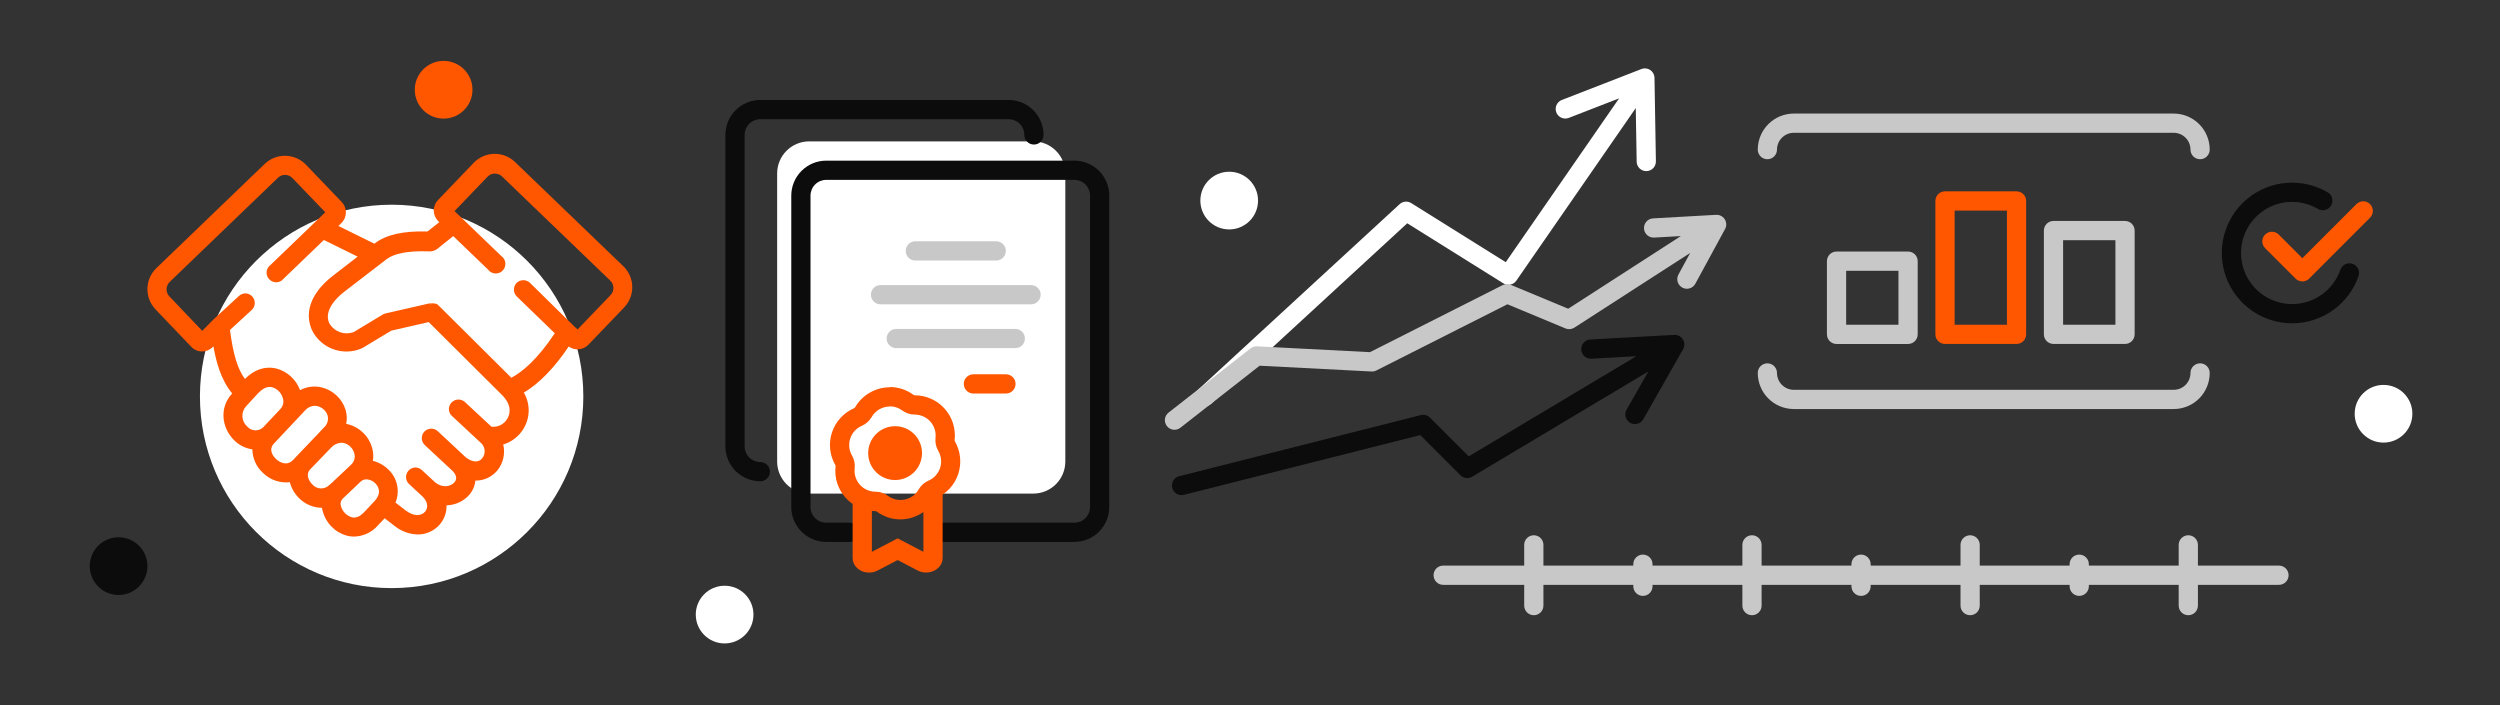 <svg width="780" height="220" viewBox="0 0 780 220" fill="none" xmlns="http://www.w3.org/2000/svg">
<rect x="0" y="0" width="780" height="220" fill="#333333" stroke="none"/>
<path d="M322.38 44.11H252.47C246.947 44.11 242.47 48.587 242.47 54.11V144C242.47 149.523 246.947 154 252.47 154H322.38C327.903 154 332.38 149.523 332.38 144V54.11C332.38 48.587 327.903 44.11 322.38 44.11Z" fill="white"/>
<path d="M122.19 183.49C155.222 183.49 182 156.712 182 123.68C182 90.648 155.222 63.87 122.19 63.87C89.158 63.87 62.38 90.648 62.38 123.68C62.38 156.712 89.158 183.49 122.19 183.49Z" fill="white"/>
<path d="M194.471 83.054L160.671 50.534C158.929 48.864 156.595 47.953 154.182 48.002C151.769 48.051 149.474 49.055 147.801 50.794L136.631 62.444C135.778 63.338 135.314 64.533 135.34 65.768C135.366 67.003 135.881 68.178 136.771 69.034L137.061 69.314L133.371 72.224H133.251C125.911 72.004 120.421 73.224 116.961 75.914L116.801 76.034L105.581 70.504L106.481 69.644C106.925 69.22 107.28 68.712 107.528 68.15C107.775 67.588 107.909 66.982 107.922 66.368C107.935 65.754 107.827 65.144 107.603 64.572C107.38 63.999 107.046 63.477 106.621 63.034L95.461 51.394C93.788 49.655 91.493 48.651 89.08 48.602C86.667 48.553 84.333 49.464 82.591 51.134L48.791 83.654C47.053 85.33 46.051 87.627 46.002 90.04C45.953 92.454 46.862 94.789 48.531 96.534L59.701 108.224C60.134 108.678 60.656 109.039 61.234 109.285C61.811 109.531 62.433 109.657 63.061 109.654C64.268 109.656 65.43 109.19 66.301 108.354L66.591 108.074C67.431 112.874 68.921 118.504 72.441 122.754C68.121 127.444 69.441 133.694 72.901 137.194C74.449 138.83 76.509 139.888 78.741 140.194C78.76 141.58 79.063 142.947 79.63 144.211C80.198 145.475 81.018 146.609 82.041 147.544C83.133 148.622 84.452 149.442 85.902 149.944C87.352 150.446 88.896 150.617 90.421 150.444C90.909 152.302 91.882 153.996 93.241 155.354C95.106 157.275 97.654 158.382 100.331 158.434H100.441C100.491 158.724 100.541 159.014 100.621 159.304C101.084 161.153 102.024 162.848 103.347 164.22C104.67 165.593 106.33 166.594 108.161 167.124C108.913 167.316 109.685 167.413 110.461 167.414C111.899 167.382 113.314 167.046 114.613 166.429C115.912 165.812 117.067 164.928 118.001 163.834L120.001 161.704L123.061 164.054C125.108 165.726 127.649 166.675 130.291 166.754C131.596 166.766 132.888 166.497 134.079 165.963C135.269 165.43 136.331 164.646 137.191 163.664C138.624 162 139.384 159.86 139.321 157.664C141.878 157.608 144.312 156.552 146.101 154.724C147.36 153.427 148.142 151.742 148.321 149.944C149.603 149.963 150.874 149.698 152.043 149.169C153.211 148.64 154.248 147.86 155.081 146.884C156.02 145.762 156.683 144.437 157.018 143.013C157.353 141.589 157.351 140.107 157.011 138.684C159.641 137.88 161.886 136.141 163.321 133.794C164.363 132.097 164.925 130.148 164.946 128.156C164.967 126.164 164.447 124.204 163.441 122.484C168.201 119.674 172.911 114.844 177.441 108.114C178.355 108.776 179.477 109.085 180.602 108.986C181.726 108.887 182.776 108.385 183.561 107.574L194.721 95.934C196.396 94.193 197.31 91.858 197.263 89.442C197.216 87.027 196.212 84.729 194.471 83.054ZM161.141 88.314C160.609 88.886 160.321 89.642 160.338 90.422C160.355 91.203 160.675 91.946 161.231 92.494L173.091 103.974C167.501 112.414 162.721 116.174 159.541 117.854L136.751 95.224L136.631 95.114L136.531 95.034L136.381 94.914C136.381 94.914 136.311 94.914 136.291 94.914L136.141 94.814H136.041L135.881 94.744H135.771L135.611 94.694H135.511L135.251 94.634H134.971H134.361L134.451 95.374L134.251 94.644H134.041L120.301 97.784C119.994 97.855 119.701 97.973 119.431 98.134L110.331 103.614C109.004 104.105 107.551 104.131 106.207 103.69C104.863 103.249 103.708 102.366 102.931 101.184C101.221 98.314 102.931 94.454 107.621 90.864L120.621 80.864C122.901 79.104 127.331 78.234 133.101 78.414H133.551C134.153 78.485 134.763 78.421 135.337 78.228C135.911 78.034 136.435 77.715 136.871 77.294L141.411 73.664L152.281 84.124C152.542 84.473 152.875 84.761 153.258 84.968C153.641 85.174 154.065 85.295 154.499 85.322C154.934 85.349 155.369 85.281 155.774 85.123C156.18 84.964 156.546 84.72 156.848 84.406C157.149 84.092 157.379 83.716 157.52 83.304C157.662 82.892 157.712 82.455 157.668 82.022C157.624 81.589 157.486 81.171 157.263 80.796C157.041 80.422 156.74 80.1 156.381 79.854L141.821 65.854L152.121 55.124C152.706 54.52 153.506 54.172 154.347 54.155C155.188 54.138 156.002 54.454 156.611 55.034L190.411 87.554C191.021 88.14 191.373 88.945 191.39 89.79C191.407 90.636 191.087 91.454 190.501 92.064L180.201 102.794L179.121 101.794C179.052 101.71 178.975 101.633 178.891 101.564L165.331 88.224C164.759 87.689 164 87.399 163.218 87.416C162.435 87.433 161.689 87.755 161.141 88.314ZM158.251 130.684C157.758 131.527 157.03 132.207 156.156 132.64C155.282 133.074 154.3 133.242 153.331 133.124L145.051 125.424C144.616 125.035 144.078 124.782 143.502 124.694C142.926 124.606 142.336 124.688 141.806 124.93C141.275 125.172 140.827 125.563 140.515 126.056C140.204 126.549 140.042 127.121 140.051 127.704C140.061 128.093 140.15 128.476 140.312 128.83C140.473 129.184 140.704 129.501 140.991 129.764L149.821 137.984C150.194 138.268 150.507 138.624 150.742 139.031C150.976 139.437 151.127 139.886 151.185 140.352C151.244 140.817 151.209 141.29 151.083 141.742C150.957 142.194 150.742 142.616 150.451 142.984C148.741 144.984 146.271 143.424 145.331 142.694L136.571 134.524C135.991 133.997 135.228 133.718 134.445 133.746C133.662 133.774 132.921 134.107 132.381 134.674C131.854 135.254 131.574 136.017 131.602 136.8C131.63 137.583 131.964 138.324 132.531 138.864L141.261 146.984C142.521 148.354 142.661 149.554 141.701 150.574C140.441 151.894 137.921 152.294 135.701 150.434L131.611 146.644C131.032 146.112 130.267 145.828 129.481 145.854C128.905 145.894 128.352 146.099 127.889 146.445C127.427 146.791 127.074 147.263 126.873 147.805C126.672 148.347 126.633 148.935 126.758 149.499C126.884 150.063 127.169 150.579 127.581 150.984L131.911 154.984C133.751 156.894 133.481 158.664 132.601 159.674C131.511 160.934 129.221 161.294 126.551 159.244L123.391 156.814C124.097 155.099 124.275 153.212 123.903 151.395C123.531 149.578 122.625 147.913 121.301 146.614C119.945 145.231 118.231 144.251 116.351 143.784C116.565 142.45 116.486 141.085 116.121 139.784C115.628 137.979 114.662 136.339 113.322 135.032C111.982 133.726 110.318 132.801 108.501 132.354L108.011 132.254C108.308 130.797 108.243 129.29 107.821 127.864C107.285 126.151 106.315 124.605 105.004 123.378C103.693 122.151 102.086 121.285 100.341 120.864C98.067 120.319 95.671 120.628 93.611 121.734C93.008 120.075 92.009 118.589 90.7 117.406C89.391 116.222 87.812 115.377 86.101 114.944C82.661 114.164 79.241 115.334 76.421 118.244C74.131 115.144 72.751 110.594 71.751 102.944L78.631 96.634C79.037 96.221 79.315 95.699 79.431 95.132C79.547 94.564 79.496 93.975 79.285 93.436C79.073 92.896 78.71 92.43 78.239 92.092C77.768 91.755 77.21 91.561 76.631 91.534C75.852 91.532 75.102 91.825 74.531 92.354L66.731 99.544C66.637 99.62 66.55 99.704 66.471 99.794L63.101 103.224L52.851 92.474C52.27 91.862 51.953 91.045 51.97 90.201C51.987 89.356 52.336 88.553 52.941 87.964L86.741 55.444C87.041 55.15 87.398 54.92 87.79 54.769C88.182 54.618 88.601 54.548 89.021 54.564C89.439 54.576 89.85 54.67 90.231 54.842C90.612 55.013 90.955 55.259 91.241 55.564L101.491 66.224L83.771 83.274C83.345 83.844 83.136 84.546 83.179 85.255C83.223 85.965 83.517 86.635 84.01 87.148C84.502 87.661 85.16 87.982 85.868 88.055C86.575 88.127 87.285 87.946 87.871 87.544L101.041 74.874L111.591 80.064L104.001 85.934C93.261 94.244 96.571 101.844 97.841 103.934C98.918 105.697 100.433 107.151 102.237 108.157C104.042 109.162 106.075 109.685 108.141 109.674C109.774 109.677 111.389 109.336 112.881 108.674C112.994 108.624 113.104 108.567 113.211 108.504L122.081 103.164L133.761 100.494L156.761 123.374C159.931 126.684 159.051 129.364 158.251 130.684ZM106.811 155.684L106.891 155.614L112.601 150.194C113.079 149.776 113.695 149.548 114.331 149.554C115.399 149.597 116.407 150.057 117.141 150.834C117.891 151.604 119.361 153.684 116.811 156.394L113.661 159.744C112.311 161.184 111.001 161.744 109.661 161.364C108.863 161.099 108.143 160.639 107.567 160.026C106.991 159.413 106.577 158.667 106.361 157.854C106.237 157.482 106.217 157.083 106.303 156.701C106.39 156.318 106.579 155.967 106.851 155.684H106.811ZM77.101 133.044C76.665 132.655 76.31 132.183 76.058 131.656C75.805 131.129 75.659 130.557 75.628 129.973C75.598 129.389 75.683 128.805 75.879 128.254C76.075 127.704 76.378 127.197 76.771 126.764L80.611 122.604C81.611 121.604 83.091 120.394 84.861 120.804C85.659 121.028 86.387 121.452 86.975 122.037C87.564 122.622 87.992 123.347 88.221 124.144C88.431 124.737 88.472 125.376 88.339 125.991C88.207 126.605 87.906 127.171 87.471 127.624L82.131 133.294C81.793 133.625 81.39 133.882 80.948 134.05C80.506 134.218 80.034 134.292 79.561 134.269C79.089 134.245 78.626 134.124 78.203 133.914C77.78 133.703 77.404 133.407 77.101 133.044ZM85.471 138.384L95.221 128.024C95.585 127.593 96.035 127.243 96.544 126.999C97.052 126.754 97.607 126.619 98.171 126.604C98.464 126.607 98.756 126.644 99.041 126.714C99.777 126.89 100.456 127.252 101.013 127.765C101.569 128.278 101.985 128.925 102.221 129.644C102.395 130.321 102.375 131.033 102.165 131.699C101.954 132.366 101.562 132.96 101.031 133.414L99.031 135.564L98.701 135.894L91.421 143.524C89.131 145.924 86.421 143.524 86.131 143.214C85.631 142.784 83.461 140.514 85.471 138.384ZM96.741 146.484L102.741 140.254L102.911 140.074L103.281 139.694C103.687 139.232 104.18 138.855 104.733 138.586C105.286 138.316 105.887 138.159 106.501 138.124C106.767 138.124 107.032 138.155 107.291 138.214C108.068 138.421 108.777 138.828 109.348 139.395C109.918 139.961 110.33 140.668 110.541 141.444C110.729 142.096 110.723 142.788 110.524 143.436C110.325 144.084 109.942 144.66 109.421 145.094L108.661 145.814C108.604 145.856 108.553 145.907 108.511 145.964L102.911 151.224H102.851L102.741 151.334C102.385 151.688 101.96 151.965 101.493 152.146C101.025 152.327 100.524 152.409 100.023 152.386C99.522 152.363 99.031 152.237 98.581 152.015C98.132 151.792 97.733 151.479 97.411 151.094C96.681 150.414 95.141 148.224 96.741 146.484Z" fill="#FF5700"/>
<path fill-rule="evenodd" clip-rule="evenodd" d="M138.41 19C133.44 19 129.41 23.029 129.41 28C129.41 32.971 133.44 37 138.41 37C143.381 37 147.41 32.971 147.41 28C147.41 23.029 143.381 19 138.41 19Z" fill="#FF5700"/>
<path fill-rule="evenodd" clip-rule="evenodd" d="M37 167.63C32.029 167.63 28 171.659 28 176.63C28 181.6 32.029 185.63 37 185.63C41.971 185.63 46 181.6 46 176.63C46 171.659 41.971 167.63 37 167.63Z" fill="#0C0C0C"/>
<path fill-rule="evenodd" clip-rule="evenodd" d="M383.51 53.58C378.539 53.58 374.51 57.609 374.51 62.58C374.51 67.551 378.539 71.58 383.51 71.58C388.48 71.58 392.51 67.551 392.51 62.58C392.51 57.609 388.48 53.58 383.51 53.58Z" fill="white"/>
<path fill-rule="evenodd" clip-rule="evenodd" d="M226.08 182.75C221.11 182.75 217.08 186.779 217.08 191.75C217.08 196.721 221.11 200.75 226.08 200.75C231.051 200.75 235.08 196.721 235.08 191.75C235.08 186.779 231.051 182.75 226.08 182.75Z" fill="white"/>
<path fill-rule="evenodd" clip-rule="evenodd" d="M743.66 120.09C738.69 120.09 734.66 124.119 734.66 129.09C734.66 134.06 738.69 138.09 743.66 138.09C748.631 138.09 752.66 134.06 752.66 129.09C752.66 124.119 748.631 120.09 743.66 120.09Z" fill="white"/>
<path fill-rule="evenodd" clip-rule="evenodd" d="M723.203 65.178C720.368 63.516 717.09 62.771 713.816 63.044C710.542 63.317 707.432 64.596 704.912 66.704C702.392 68.812 700.585 71.648 699.739 74.822C698.892 77.997 699.048 81.356 700.183 84.439C701.319 87.522 703.379 90.178 706.083 92.045C708.787 93.912 712.001 94.898 715.286 94.868C718.572 94.838 721.768 93.794 724.437 91.878C727.106 89.962 729.117 87.268 730.196 84.165C730.741 82.6 732.45 81.772 734.015 82.317C735.58 82.861 736.408 84.57 735.864 86.135C734.378 90.407 731.609 94.115 727.936 96.752C724.262 99.389 719.863 100.827 715.341 100.868C710.819 100.909 706.395 99.552 702.674 96.983C698.952 94.413 696.116 90.756 694.553 86.513C692.99 82.269 692.776 77.646 693.941 73.277C695.106 68.907 697.593 65.004 701.062 62.102C704.53 59.2 708.81 57.441 713.317 57.065C717.823 56.689 722.336 57.715 726.237 60.002C727.667 60.84 728.146 62.678 727.308 64.107C726.47 65.537 724.632 66.016 723.203 65.178Z" fill="#0C0C0C"/>
<path fill-rule="evenodd" clip-rule="evenodd" d="M739.451 63.678C740.623 64.849 740.623 66.749 739.452 67.921L720.462 86.921C719.899 87.484 719.136 87.8 718.34 87.8C717.545 87.8 716.781 87.484 716.219 86.921L706.719 77.421C705.547 76.25 705.547 74.35 706.719 73.179C707.89 72.007 709.79 72.007 710.961 73.179L718.339 80.557L735.208 63.679C736.379 62.507 738.279 62.507 739.451 63.678Z" fill="#FF5700"/>
<path fill-rule="evenodd" clip-rule="evenodd" d="M481.55 170C481.55 168.343 480.207 167 478.55 167C476.893 167 475.55 168.343 475.55 170V176.47H450.27C448.613 176.47 447.27 177.813 447.27 179.47C447.27 181.127 448.613 182.47 450.27 182.47H475.55V188.95C475.55 190.607 476.893 191.95 478.55 191.95C480.207 191.95 481.55 190.607 481.55 188.95V182.47H509.59V182.92C509.59 184.577 510.933 185.92 512.59 185.92C514.247 185.92 515.59 184.577 515.59 182.92V182.47H543.62V188.95C543.62 190.607 544.963 191.95 546.62 191.95C548.277 191.95 549.62 190.607 549.62 188.95V182.47H577.65V182.92C577.65 184.577 578.993 185.92 580.65 185.92C582.307 185.92 583.65 184.577 583.65 182.92V182.47H611.68V188.95C611.68 190.607 613.023 191.95 614.68 191.95C616.337 191.95 617.68 190.607 617.68 188.95V182.47H645.72V182.92C645.72 184.577 647.063 185.92 648.72 185.92C650.377 185.92 651.72 184.577 651.72 182.92V182.47H679.75V188.95C679.75 190.607 681.093 191.95 682.75 191.95C684.407 191.95 685.75 190.607 685.75 188.95V182.47H711.04C712.697 182.47 714.04 181.127 714.04 179.47C714.04 177.813 712.697 176.47 711.04 176.47H685.75V170C685.75 168.343 684.407 167 682.75 167C681.093 167 679.75 168.343 679.75 170V176.47H651.72V176.03C651.72 174.373 650.377 173.03 648.72 173.03C647.063 173.03 645.72 174.373 645.72 176.03V176.47H617.68V170C617.68 168.343 616.337 167 614.68 167C613.023 167 611.68 168.343 611.68 170V176.47H583.65V176.03C583.65 174.373 582.307 173.03 580.65 173.03C578.993 173.03 577.65 174.373 577.65 176.03V176.47H549.62V170C549.62 168.343 548.277 167 546.62 167C544.963 167 543.62 168.343 543.62 170V176.47H515.59V176.03C515.59 174.373 514.247 173.03 512.59 173.03C510.933 173.03 509.59 174.373 509.59 176.03V176.47H481.55V170Z" fill="#C8C8C8"/>
<path fill-rule="evenodd" clip-rule="evenodd" d="M551.42 113.36C553.077 113.36 554.42 114.703 554.42 116.36C554.42 117.754 554.973 119.091 555.958 120.077C556.943 121.063 558.279 121.618 559.672 121.62H678.18C678.87 121.62 679.553 121.484 680.191 121.22C680.828 120.956 681.407 120.568 681.895 120.08C682.382 119.592 682.769 119.012 683.032 118.375C683.296 117.737 683.431 117.054 683.43 116.364C683.428 114.707 684.77 113.362 686.426 113.36C688.083 113.358 689.428 114.7 689.43 116.356C689.432 117.835 689.142 119.299 688.578 120.666C688.013 122.032 687.185 123.274 686.14 124.32C685.095 125.366 683.854 126.196 682.488 126.762C681.122 127.329 679.658 127.62 678.18 127.62L559.666 127.62C556.682 127.616 553.822 126.429 551.713 124.317C549.604 122.206 548.42 119.344 548.42 116.36C548.42 114.703 549.763 113.36 551.42 113.36Z" fill="#C8C8C8"/>
<path fill-rule="evenodd" clip-rule="evenodd" d="M559.666 35.43L559.67 35.43L678.18 35.43C681.164 35.43 684.025 36.615 686.135 38.725C688.245 40.835 689.43 43.696 689.43 46.68C689.43 48.337 688.087 49.68 686.43 49.68C684.773 49.68 683.43 48.337 683.43 46.68C683.43 45.288 682.877 43.952 681.892 42.968C680.908 41.983 679.572 41.43 678.18 41.43H559.672C558.28 41.432 556.945 41.986 555.961 42.971C554.976 43.956 554.422 45.291 554.42 46.684C554.418 48.34 553.073 49.682 551.416 49.68C549.76 49.678 548.418 48.333 548.42 46.676C548.424 43.695 549.61 40.836 551.718 38.728C553.826 36.62 556.685 35.434 559.666 35.43Z" fill="#C8C8C8"/>
<path fill-rule="evenodd" clip-rule="evenodd" d="M570 81.48C570 79.823 571.343 78.48 573 78.48H595.32C596.977 78.48 598.32 79.823 598.32 81.48V104.32C598.32 105.977 596.977 107.32 595.32 107.32H573C571.343 107.32 570 105.977 570 104.32V81.48ZM576 84.48V101.32H592.32V84.48H576Z" fill="#C8C8C8"/>
<path fill-rule="evenodd" clip-rule="evenodd" d="M603.84 62.7C603.84 61.043 605.183 59.7 606.84 59.7H629.16C630.817 59.7 632.16 61.043 632.16 62.7V104.31C632.16 105.967 630.817 107.31 629.16 107.31H606.84C605.183 107.31 603.84 105.967 603.84 104.31V62.7ZM609.84 65.7V101.31H626.16V65.7H609.84Z" fill="#FF5700"/>
<path fill-rule="evenodd" clip-rule="evenodd" d="M637.69 71.94C637.69 70.283 639.033 68.94 640.69 68.94H663.01C664.667 68.94 666.01 70.283 666.01 71.94V104.31C666.01 105.967 664.667 107.31 663.01 107.31H640.69C639.033 107.31 637.69 105.967 637.69 104.31V71.94ZM643.69 74.94V101.31H660.01V74.94H643.69Z" fill="#C8C8C8"/>
<path fill-rule="evenodd" clip-rule="evenodd" d="M250.075 53.315C252.121 51.269 254.896 50.12 257.79 50.12H335.19C336.623 50.12 338.041 50.402 339.364 50.951C340.688 51.5 341.89 52.304 342.902 53.317C343.915 54.331 344.717 55.534 345.264 56.858C345.811 58.182 346.092 59.601 346.09 61.034V158.18C346.09 161.071 344.942 163.843 342.897 165.887C340.853 167.932 338.081 169.08 335.19 169.08H293.46C291.803 169.08 290.46 167.737 290.46 166.08C290.46 164.423 291.803 163.08 293.46 163.08H335.19C336.49 163.08 337.736 162.564 338.655 161.645C339.574 160.726 340.09 159.479 340.09 158.18V61.026C340.091 60.382 339.965 59.744 339.719 59.149C339.473 58.554 339.112 58.013 338.657 57.557C338.202 57.102 337.661 56.74 337.067 56.493C336.472 56.247 335.834 56.12 335.19 56.12H257.79C256.488 56.12 255.239 56.637 254.318 57.558C253.397 58.479 252.88 59.728 252.88 61.03V158.178L252.88 158.176L252.88 158.18V158.178C252.882 159.478 253.4 160.725 254.32 161.644C255.241 162.563 256.489 163.08 257.79 163.08H265.13C266.787 163.08 268.13 164.423 268.13 166.08C268.13 167.737 266.787 169.08 265.13 169.08H257.79C254.899 169.08 252.126 167.932 250.08 165.889C248.035 163.846 246.884 161.075 246.88 158.184L246.88 61.03C246.88 58.136 248.029 55.361 250.075 53.315Z" fill="#0C0C0C"/>
<path fill-rule="evenodd" clip-rule="evenodd" d="M229.515 34.386C231.561 32.34 234.336 31.19 237.23 31.19H314.68C317.574 31.19 320.349 32.34 322.395 34.386C324.441 36.431 325.59 39.206 325.59 42.1C325.59 43.757 324.247 45.1 322.59 45.1C320.933 45.1 319.59 43.757 319.59 42.1C319.59 40.798 319.073 39.549 318.152 38.628C317.231 37.707 315.982 37.19 314.68 37.19H237.23C235.928 37.19 234.679 37.707 233.758 38.628C232.837 39.549 232.32 40.798 232.32 42.1V139.25C232.32 140.552 232.837 141.801 233.758 142.722C234.679 143.643 235.928 144.16 237.23 144.16C238.887 144.16 240.23 145.503 240.23 147.16C240.23 148.817 238.887 150.16 237.23 150.16C234.337 150.16 231.561 149.011 229.515 146.965C227.469 144.918 226.32 142.143 226.32 139.25V42.1C226.32 39.206 227.469 36.431 229.515 34.386Z" fill="#0C0C0C"/>
<path fill-rule="evenodd" clip-rule="evenodd" d="M281.49 128.06C280.369 127.218 279.003 126.765 277.6 126.77L277.63 126.83C276.48 126.828 275.349 127.13 274.353 127.706C273.358 128.282 272.532 129.112 271.96 130.11C271.258 131.33 270.182 132.291 268.89 132.85C268.042 133.216 267.281 133.757 266.658 134.438C266.034 135.119 265.562 135.925 265.273 136.802C264.984 137.679 264.884 138.607 264.98 139.526C265.076 140.444 265.366 141.332 265.83 142.13C266.528 143.34 266.818 144.742 266.66 146.13C266.554 147.046 266.644 147.974 266.922 148.853C267.201 149.731 267.662 150.541 268.276 151.229C268.89 151.917 269.643 152.467 270.485 152.843C271.326 153.219 272.238 153.412 273.16 153.41C274.561 153.414 275.925 153.866 277.05 154.7C277.792 155.25 278.642 155.637 279.544 155.835C280.446 156.033 281.38 156.038 282.284 155.849C283.188 155.66 284.042 155.282 284.79 154.739C285.537 154.196 286.161 153.501 286.62 152.7C287.322 151.48 288.399 150.519 289.69 149.96C290.541 149.592 291.304 149.048 291.929 148.362C292.553 147.677 293.024 146.866 293.31 145.984C293.597 145.103 293.693 144.17 293.591 143.249C293.489 142.327 293.192 141.438 292.72 140.64C292.023 139.429 291.729 138.029 291.88 136.64C291.988 135.724 291.9 134.796 291.622 133.917C291.345 133.037 290.885 132.227 290.272 131.538C289.659 130.849 288.907 130.298 288.065 129.921C287.224 129.544 286.312 129.349 285.39 129.35C283.985 129.35 282.618 128.898 281.49 128.06ZM271.353 122.519C273.261 121.415 275.426 120.832 277.63 120.83L277.58 120.75C280.269 120.744 282.886 121.611 285.04 123.22C285.141 123.295 285.265 123.334 285.39 123.33C287.16 123.331 288.909 123.706 290.523 124.431C292.138 125.156 293.58 126.214 294.756 127.537C295.932 128.859 296.815 130.415 297.346 132.103C297.878 133.791 298.046 135.572 297.84 137.33C297.828 137.445 297.853 137.56 297.91 137.66C298.798 139.192 299.352 140.894 299.535 142.655C299.718 144.416 299.526 146.196 298.971 147.878C298.417 149.559 297.512 151.104 296.318 152.411C295.654 153.137 294.91 153.78 294.1 154.329V174.06C294.1 176.474 292.243 177.789 290.977 178.261C289.625 178.767 287.889 178.811 286.348 178.018L286.339 178.013L280.06 174.734L273.786 178.01C272.238 178.817 270.493 178.796 269.111 178.27C267.802 177.773 266.02 176.429 266.02 174.06V157.242C265.202 156.677 264.452 156.014 263.788 155.267C262.611 153.944 261.727 152.388 261.195 150.699C260.663 149.011 260.494 147.228 260.7 145.47C260.716 145.356 260.695 145.241 260.64 145.14C259.75 143.61 259.195 141.909 259.01 140.149C258.826 138.388 259.017 136.609 259.571 134.928C260.125 133.247 261.029 131.702 262.223 130.396C263.417 129.09 264.875 128.052 266.5 127.35C266.608 127.302 266.699 127.221 266.76 127.12C267.861 125.21 269.445 123.623 271.353 122.519ZM272.02 159.419V172.164L280.06 167.966L288.1 172.164V159.751C287.819 159.949 287.529 160.136 287.232 160.311C285.333 161.429 283.174 162.029 280.97 162.05C278.282 162.057 275.663 161.19 273.51 159.58C273.409 159.506 273.286 159.468 273.16 159.47C272.779 159.47 272.398 159.453 272.02 159.419ZM279.27 149.77C283.909 149.77 287.67 146.009 287.67 141.37C287.67 136.731 283.909 132.97 279.27 132.97C274.631 132.97 270.87 136.731 270.87 141.37C270.87 146.009 274.631 149.77 279.27 149.77Z" fill="#FF5700"/>
<path fill-rule="evenodd" clip-rule="evenodd" d="M282.58 78.28C282.58 76.623 283.923 75.28 285.58 75.28H310.82C312.477 75.28 313.82 76.623 313.82 78.28C313.82 79.937 312.477 81.28 310.82 81.28H285.58C283.923 81.28 282.58 79.937 282.58 78.28ZM271.72 91.95C271.72 90.293 273.063 88.95 274.72 88.95H321.69C323.347 88.95 324.69 90.293 324.69 91.95C324.69 93.607 323.347 94.95 321.69 94.95H274.72C273.063 94.95 271.72 93.607 271.72 91.95ZM279.62 102.62C277.963 102.62 276.62 103.963 276.62 105.62C276.62 107.277 277.963 108.62 279.62 108.62H316.78C318.437 108.62 319.78 107.277 319.78 105.62C319.78 103.963 318.437 102.62 316.78 102.62H279.62Z" fill="#C8C8C8"/>
<path fill-rule="evenodd" clip-rule="evenodd" d="M300.7 119.78C300.7 118.123 302.043 116.78 303.7 116.78H313.86C315.517 116.78 316.86 118.123 316.86 119.78C316.86 121.437 315.517 122.78 313.86 122.78H303.7C302.043 122.78 300.7 121.437 300.7 119.78Z" fill="#FF5700"/>
<path fill-rule="evenodd" clip-rule="evenodd" d="M513 21.346C513.067 21.342 513.134 21.34 513.2 21.34C514.834 21.339 516.172 22.649 516.2 24.289L516.64 50.339C516.668 51.996 515.347 53.361 513.691 53.389C512.034 53.417 510.669 52.097 510.641 50.441L510.358 33.719L473.097 87.567C472.185 88.885 470.399 89.253 469.04 88.404L439.059 69.666L377.892 125.977C376.673 127.099 374.775 127.021 373.653 125.802C372.531 124.583 372.609 122.685 373.828 121.563L436.678 63.703C437.672 62.788 439.154 62.65 440.3 63.366L469.792 81.799L505.163 30.682L489.457 36.786C487.912 37.386 486.174 36.621 485.574 35.077C484.973 33.532 485.739 31.794 487.283 31.194L512.047 21.57C512.343 21.446 512.664 21.369 513 21.346Z" fill="white"/>
<path fill-rule="evenodd" clip-rule="evenodd" d="M536.831 67.289C536.924 67.331 537.014 67.378 537.102 67.429C537.684 67.768 538.111 68.275 538.355 68.855C538.379 68.914 538.402 68.973 538.423 69.033C538.43 69.052 538.436 69.072 538.443 69.092C538.511 69.3 538.556 69.516 538.577 69.735C538.627 70.257 538.541 70.798 538.302 71.302C538.278 71.353 538.253 71.403 538.226 71.453M536.831 67.289C536.362 67.075 535.863 66.992 535.377 67.027L515.751 68.135C514.097 68.228 512.832 69.645 512.925 71.299C513.018 72.953 514.435 74.219 516.089 74.125L524.421 73.655L489.278 96.325L471.343 88.86C470.534 88.524 469.619 88.558 468.837 88.952L427.429 109.873L392.195 108.054C391.472 108.017 390.761 108.242 390.191 108.688L364.591 128.728C363.286 129.749 363.056 131.635 364.078 132.939C365.099 134.244 366.985 134.474 368.289 133.452L393.006 114.104L427.915 115.906C428.437 115.933 428.957 115.823 429.423 115.588L470.311 94.93L488.427 102.47C489.338 102.849 490.377 102.756 491.206 102.221L527.342 78.911L523.674 85.657C522.883 87.113 523.422 88.934 524.877 89.726C526.333 90.517 528.154 89.979 528.946 88.523L538.22 71.463" fill="#C8C8C8"/>
<path fill-rule="evenodd" clip-rule="evenodd" d="M525.51 107.47C525.51 107.418 525.508 107.367 525.506 107.315C525.502 107.255 525.497 107.196 525.491 107.137C525.407 106.401 525.059 105.751 524.548 105.278C524.408 105.148 524.258 105.034 524.1 104.936C523.562 104.599 522.936 104.446 522.315 104.486L496.185 105.925C494.531 106.016 493.264 107.431 493.355 109.085C493.446 110.739 494.861 112.007 496.515 111.916L510.528 111.144L458.238 142.386L446.151 130.299C445.404 129.552 444.319 129.253 443.295 129.512L367.915 148.572C366.308 148.978 365.336 150.609 365.742 152.215C366.148 153.822 367.779 154.795 369.386 154.388L443.114 135.746L455.649 148.281C456.621 149.253 458.129 149.44 459.309 148.735L514.276 115.894L507.492 127.827C506.673 129.268 507.177 131.099 508.618 131.918C510.058 132.737 511.889 132.233 512.708 130.793L525.095 109.003C525.362 108.552 525.513 108.026 525.51 107.47Z" fill="#0C0C0C"/>
</svg>
